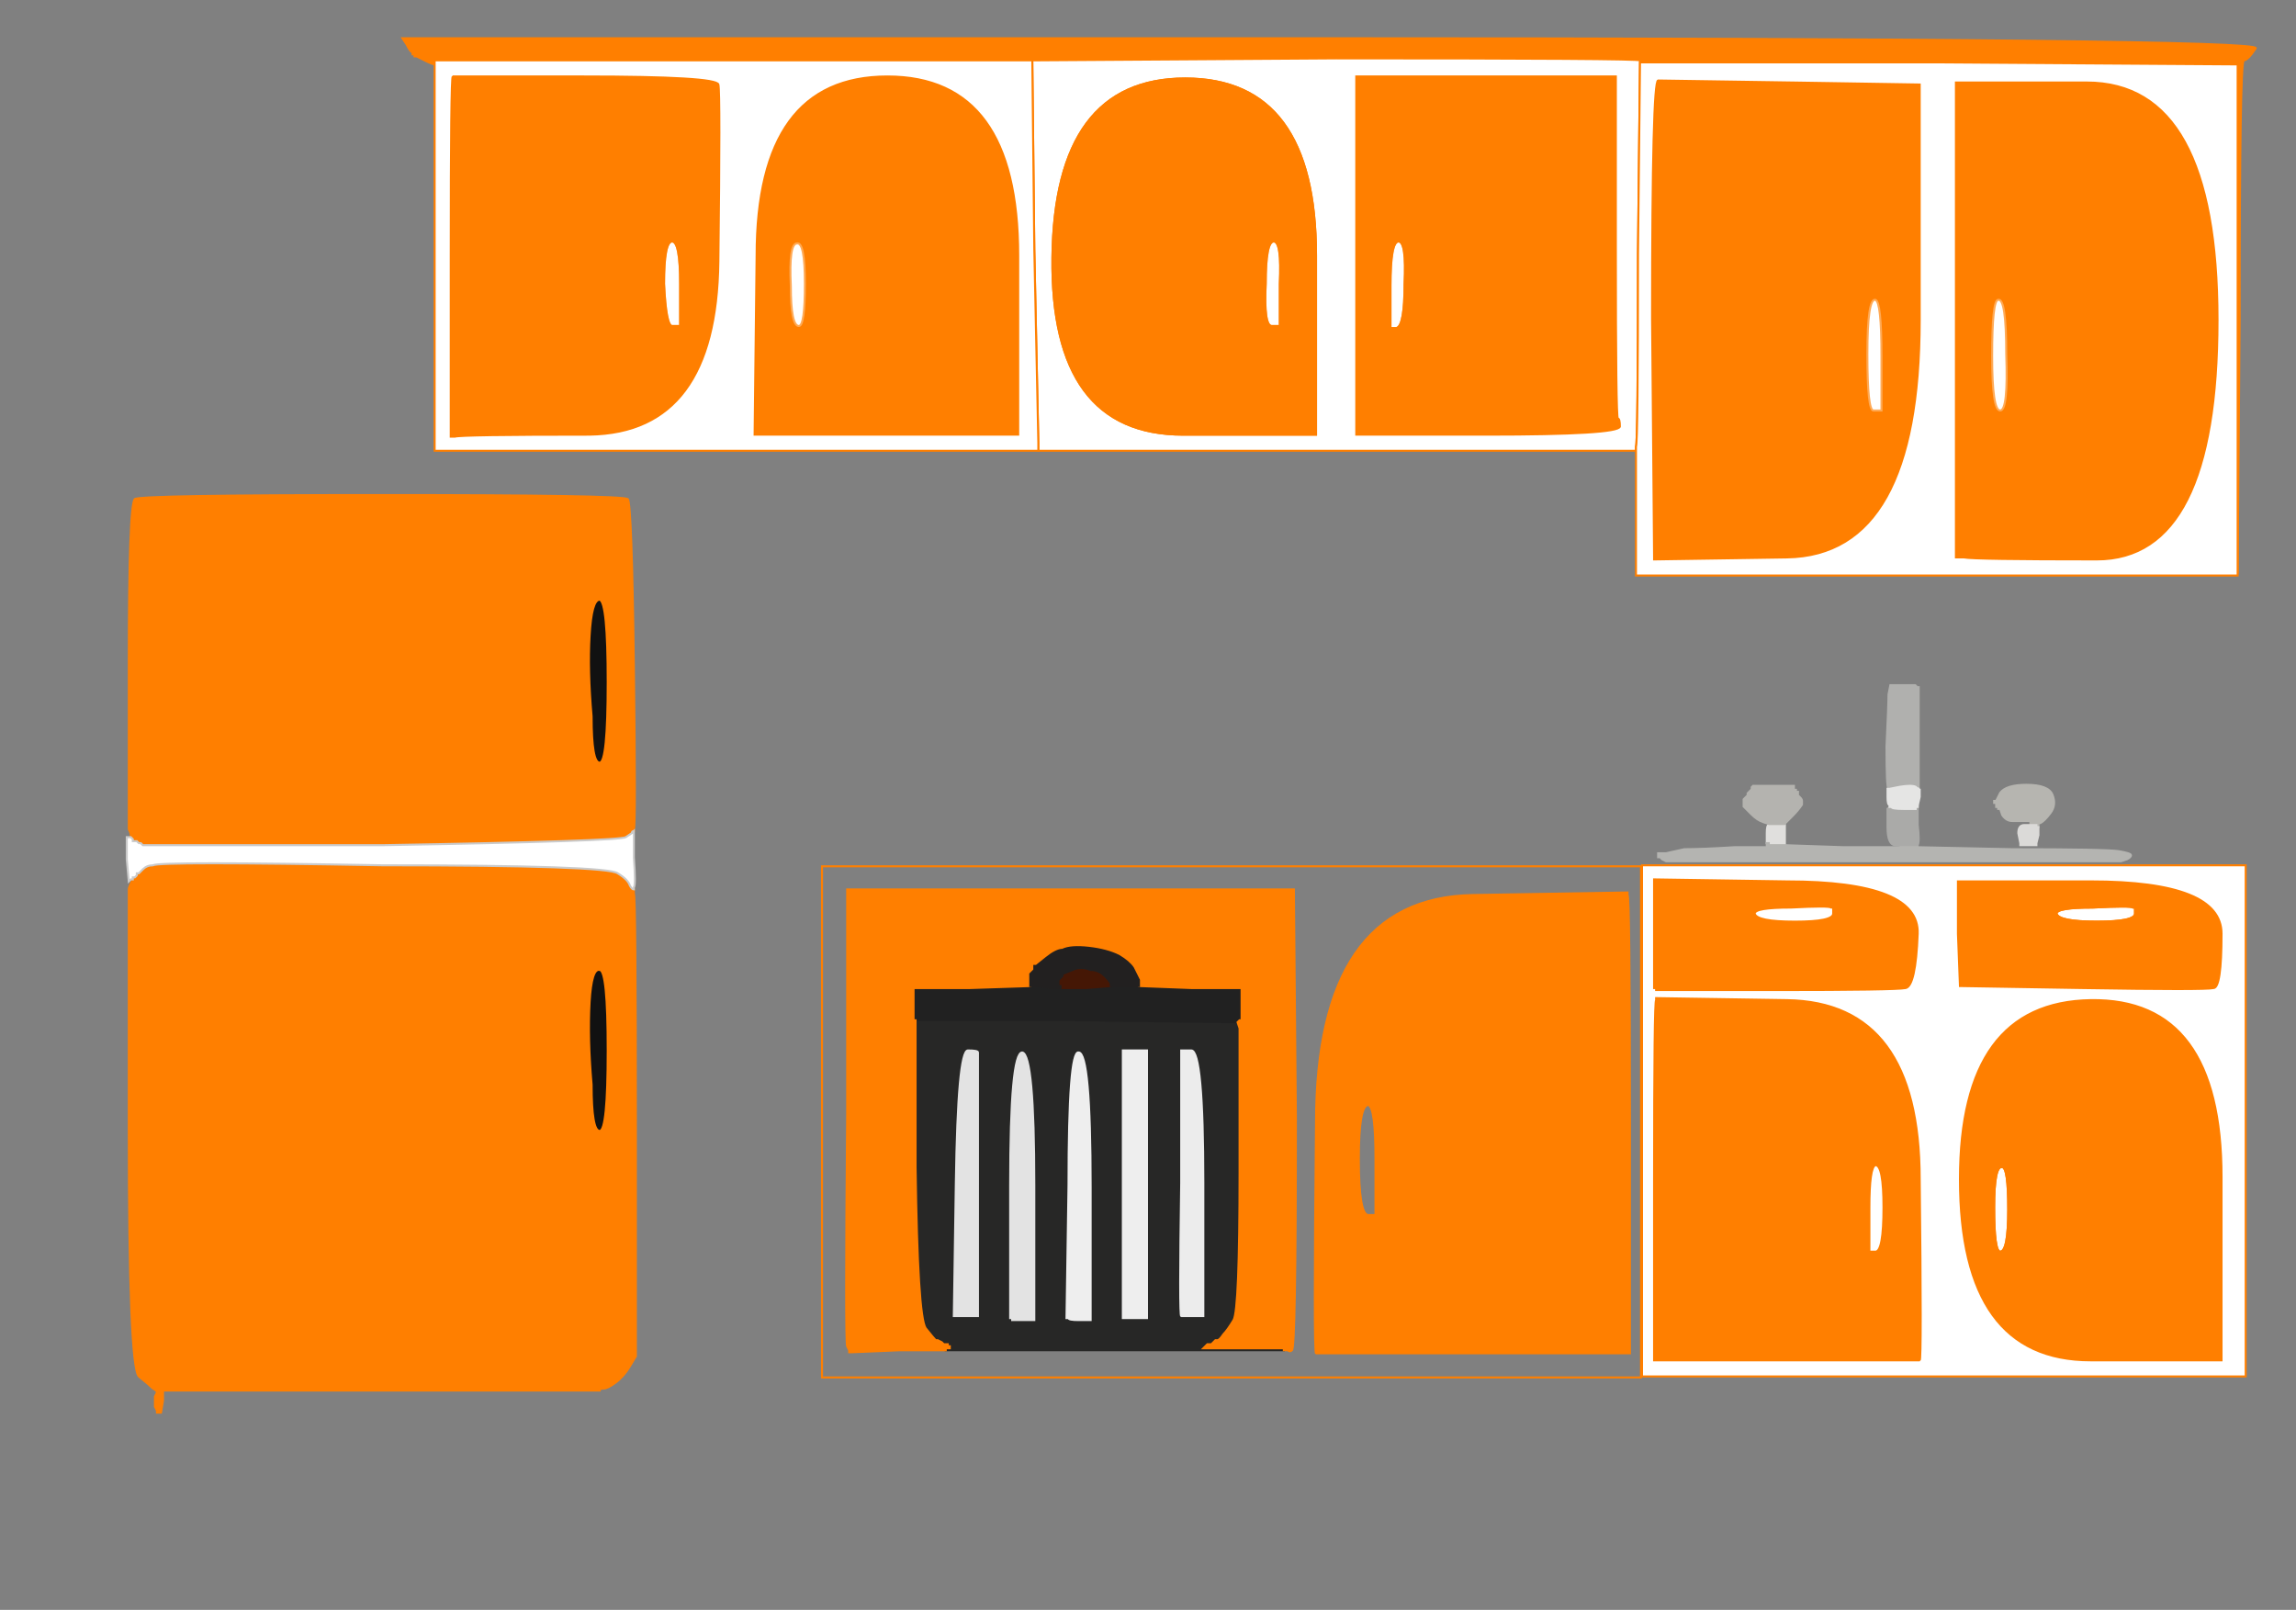 <?xml version="1.0"?><svg width="1141" height="800" xmlns="http://www.w3.org/2000/svg">
 <rect width="100%" height="100%" fill="#808080" stroke="none"/>
 <title>kitch</title>
 <g display="inline">
  <title>Layer 1</title>
  <path d="m938,402l1,-1l1,0q0,1 6,1l6,0l0,-1l1,0l0,9q1,8 0,10l0,1l-4,0l-4,0l0,0q0,-1 -3,-1q-4,0 -4,-9q0,-8 0,-9z" stroke-width="1px" stroke="#AAAAA8" fill-rule="evenodd" fill="#AAAAA8" id="svg_4"/>
  <path d="m293,316q1,-18 5,-18q4,1 4,41q0,40 -4,40q-4,0 -4,-23q-2,-23 -1,-40z" stroke-width="1px" stroke="#111111" fill-rule="evenodd" fill="#111111" id="svg_6"/>
  <path d="m6,30l-1,-24l83,0l84,0l482,0l482,0l0,1l0,0l1,333q0,332 -1,333l-2,0l-10,0l-10,0l0,-121q0,-122 -28,-122q-29,0 -30,-1l-2,-1l0,0q0,0 3,-1q2,-1 2,-2q0,-1 -6,-2q-6,-1 -53,-1l-47,-1l0,-1q1,-2 0,-10l0,-9l0,0q0,-1 1,-5l0,-4l0,-2q0,-1 0,-25l0,-24l-1,0l-1,-1l-6,0l-7,0l-1,5q0,5 -1,26q0,21 1,21l0,0l0,4q0,4 1,4l0,1l-1,1q0,1 0,9q0,9 4,9q3,0 3,1l0,0l-29,0q-29,-1 -29,-1l0,0l0,0q0,0 0,-5l0,-5l4,-4q3,-3 5,-6q0,-2 0,-2q0,-1 -1,-2l-1,-1l0,-1l0,-1l-1,0l0,-1l0,0l-1,0l0,-1l0,-1l-1,0l0,0l-9,0q-10,0 -11,0l-1,1l0,0l0,1l0,0l0,0l-1,1l-1,1l0,0l0,0l0,1l0,0l-1,1l-1,1l0,2l0,2l4,4q3,3 6,4q3,1 3,1l0,0l0,0q-1,0 -1,4l0,5l0,1l0,1l-16,0q-16,1 -25,1l-9,2l-2,0l-2,0l0,1l0,1l1,0l0,0l1,1l2,1l1,0l1,0l0,0l0,0l-2,1l-2,1l-3,0q-3,0 -209,0l-206,0l0,122l0,121l-28,0l-29,0l-15,0l-16,1l0,0l0,0l-2,0l-1,0l-1,0l0,0l0,0l0,0l0,-114q0,-115 -1,-116l0,-2l0,-1q1,-1 0,-15l0,-13l0,-1q1,-1 0,-81q-1,-80 -3,-83q-3,-2 -122,-2q-120,0 -123,2q-3,3 -3,82q0,80 1,84l2,3l1,0l1,1l0,0l1,0l0,0l0,1l-2,0q-1,-1 -2,-1l0,0l0,-1l0,0l0,0l-1,-1l0,0l0,0l-1,0l-1,0l0,11l1,11l0,0l0,0l0,-1q0,0 3,-1l2,-2l0,1l-1,1l0,0l0,0l0,1l0,0l-1,0l0,1l0,0l-1,0l0,2q-2,1 -2,2l0,1l-1,-1q-1,-1 -1,0q0,2 -1,116l0,115l-28,0l-28,0l0,-1l0,-2l0,-308q0,-308 1,-308q1,0 0,-24zm196,-8l-2,-3l462,0q463,0 459,5q-4,6 -6,6q-2,1 -2,128l-1,127l0,0l0,0l0,0l0,1l-150,0l-149,0l0,-31l0,-31l-149,0l-148,0l-150,0l-150,0l0,-96l0,-96l0,0q-1,0 -5,-2l-4,-2l0,0l-1,0l0,0l0,0l0,-1l0,0l-1,0l0,-1l0,0q-1,0 -3,-4zm291,217l0,-1l125,1q124,0 124,39q0,39 0,39l0,0l0,46q-1,45 -1,46l0,0l0,0q1,0 1,3l0,3l-125,0l-125,0l0,-51q0,-50 1,-54l0,-4l0,0q0,0 1,-1l0,0l0,-1l0,0l0,0l-1,0l0,-1l-1,0l0,-32q0,-32 1,-32zm519,171l0,0l0,0q0,0 1,0l0,1l0,4l-1,4l0,0l0,1l-4,0l-4,0l0,-1l0,0l-1,-5q0,-4 3,-4l3,0l0,0l0,0l0,-1l1,0l0,0l0,-1l-4,0q-3,0 -6,0q-3,0 -5,-3l-1,-3l-1,0l0,0l0,-1l-1,0l0,-1l0,-1l-1,0l0,-1l0,0l1,0l2,-4q3,-4 13,-4q11,0 13,5q2,5 -1,9q-3,4 -5,5q-2,1 -2,1z" stroke-width="1px" fill-rule="evenodd" fill="none" id="svg_8"/>
  <path d="m455,580l0,-73l79,0q80,1 80,1l1,0l1,3q0,3 0,71q0,69 -3,74q-3,5 -5,7q-2,3 -3,3l-1,0l-1,1l-1,1l-1,0l-1,0l-1,1l-1,1l20,0l20,0l0,1l0,0l-84,0l-84,0l0,0l0,-1l1,0l1,0l0,-1l0,0l-1,0l0,-1l-1,0l-1,0l-1,-1l-2,-1l0,0q0,0 -1,0q-1,-1 -5,-6q-4,-6 -5,-80zm31,8l0,66l0,0q0,0 -6,0l-6,0l1,-66q1,-66 6,-66q5,0 5,1q0,0 0,65zm101,0l0,-66l5,0q6,0 6,66l0,66l-1,0q0,0 -5,0l-5,0l0,0q-1,0 0,-66zm-73,67l0,1l-6,0l-5,0l0,-1l-1,0l0,-66q0,-66 6,-66q6,1 6,66q0,65 0,66zm28,-65l0,66l-6,0q-5,0 -5,-1l-1,0l1,-66q0,-67 5,-66q6,0 6,67zm16,-2l0,-66l6,0l6,0l0,66l0,67l-6,0l-6,0l0,-67z" stroke-width="1px" stroke="#272726" fill-rule="evenodd" fill="#272726" id="svg_11"/>
  <path d="m891,41l63,1l0,0q0,0 0,117q0,117 -66,118l-66,1l0,-1l0,0l-1,-119q0,-118 3,-118q4,0 67,1zm44,136l0,27l-4,0q-3,0 -3,-28q0,-28 4,-27q3,1 3,28z" stroke-width="1px" stroke="#ff7f00" fill-rule="evenodd" fill="#ff7f00" id="svg_16"/>
  <path d="m514,655l0,1l-6,0l-5,0l0,-1l-1,0l0,-66q0,-66 6,-66q6,1 6,66q0,65 0,66z" stroke-width="1px" stroke="#E3E3E3" fill-rule="evenodd" fill="#E3E3E3" id="svg_18"/>
  <path d="m506,127l0,89l-66,0l-65,0l1,-89q0,-89 65,-89q65,0 65,89zm-110,-6q4,-1 4,20q0,21 -3,21q-4,0 -4,-20q-1,-21 3,-21z" stroke-width="1px" stroke="#ff7f00" fill-rule="evenodd" fill="#ff7f00" id="svg_23"/>
  <path d="m694,163l-3,0l0,-21q0,-22 4,-22q4,0 3,21q0,21 -4,22z" stroke-width="1px" stroke="#ffaa56" fill-rule="evenodd" fill="#ffffff" id="svg_24"/>
  <path d="m636,141l0,21l-4,0q-4,0 -3,-21q0,-21 4,-21q4,0 3,21z" stroke-width="1px" stroke="#ffaa56" fill-rule="evenodd" fill="#ffffff" id="svg_29"/>
  <path d="m512,490l0,0l2,0l2,0l6,1l5,0l13,0q12,-1 12,-1l0,0l7,0l7,0l0,0q0,0 26,1l25,0l0,8l0,8l-1,0l-1,1l0,0l0,0l-1,0q0,0 -80,-1l-79,0l0,0l-1,0l0,-8l0,-8l28,0q29,-1 30,-1z" stroke-width="1px" stroke="#212121" fill-rule="evenodd" fill="#212121" id="svg_31"/>
  <path d="m879,410l0,0l4,0l4,0l0,5q0,5 0,5l0,0l-4,0l-4,0l0,-1q-1,0 -1,0l0,0l0,-5q0,-4 1,-4z" stroke-width="1px" stroke="#E0DFDD" fill-rule="evenodd" fill="#E0DFDD" id="svg_33"/>
  <path d="m938,345l1,-5l7,0l6,0l1,1l1,0l0,24q0,24 0,25l0,2l0,0q-1,0 -2,-1q-2,-1 -8,0l-5,1l0,0l-1,0l0,0l0,0l0,0q-1,0 -1,-21q1,-21 1,-26z" stroke-width="1px" fill-rule="evenodd" fill="#B0B0AE" id="svg_35"/>
  <path d="m421,554l0,-112l111,0l111,0l1,114q0,115 -2,115q-1,1 -2,0l-2,0l0,0l0,-1l-20,0l-20,0l1,-1l1,-1l1,0l1,0l1,-1l1,-1l1,0q1,0 3,-3q2,-2 5,-7q3,-5 3,-74q0,-68 0,-71l-1,-3l0,0l0,0l1,-1l1,0l0,-8l0,-8l-25,0q-26,-1 -26,-1l0,0l0,-2l0,-1l-1,-2q-1,-2 -2,-4q-2,-3 -7,-6q-6,-3 -15,-4q-9,-1 -13,1q-3,0 -8,4l-5,4l0,0l-1,0l0,1l0,1l-1,1l-1,1l0,3l0,3l0,0q-1,0 -30,1l-28,0l0,8l0,8l1,0l0,0l0,73q1,74 5,80q4,5 5,6q1,0 1,0l0,0l2,1l1,1l1,0l1,0l0,1l1,0l0,0l0,1l-1,0l-1,0l0,1l0,0l-23,0q-23,1 -24,1l-1,0l0,-1l0,0l-1,-2q-1,-2 0,-115z" stroke-width="1px" stroke="#ff7f00" fill-rule="evenodd" fill="#ff7f00" id="svg_39"/>
  <path d="m486,588l0,66l0,0q0,0 -6,0l-6,0l1,-66q1,-66 6,-66q5,0 5,1q0,0 0,65z" stroke-width="1px" stroke="#E3E3E3" fill-rule="evenodd" fill="#E3E3E3" id="svg_42"/>
  <path d="m587,588l0,-66l5,0q6,0 6,66l0,66l-1,0q0,0 -5,0l-5,0l0,0q-1,0 0,-66z" stroke-width="1px" stroke="#ECECEC" fill-rule="evenodd" fill="#ECECEC" id="svg_45"/>
  <path d="m674,39l0,-1l64,0l65,0l0,85q0,85 1,85q1,0 1,4q-1,4 -66,4l-65,0l0,-1l0,0l0,-88q0,-88 0,-88zm20,124l-3,0l0,-21q0,-22 4,-22q4,0 3,21q0,21 -4,22z" stroke-width="1px" stroke="#ff7f00" fill-rule="evenodd" fill="#ff7f00" id="svg_46"/>
  <path d="m293,498q1,-17 5,-16q4,0 4,40q0,40 -4,40q-4,0 -4,-23q-2,-23 -1,-41z" stroke-width="1px" stroke="#111111" fill-rule="evenodd" fill="#111111" id="svg_49"/>
  <path d="m976,277l-4,0l0,-118l0,-118l65,0q65,0 65,118q0,119 -60,119q-61,0 -66,-1zm17,-128q4,-1 4,27q1,28 -3,28q-4,0 -4,-27q0,-28 3,-28z" stroke-width="1px" stroke="#ff7f00" fill-rule="evenodd" fill="#ff7f00" id="svg_53"/>
  <path d="m993,149q4,-1 4,27q1,28 -3,28q-4,0 -4,-27q0,-28 3,-28z" stroke-width="1px" stroke="#ffaa56" fill-rule="evenodd" fill="#ffffff" id="svg_54"/>
  <path d="m202,22l-2,-3l462,0q463,0 459,5q-4,6 -6,6q-2,1 -2,128l-1,127l0,0l0,0l0,-127l0,-126l-1,0q0,0 -148,-1l-148,0l0,-1q0,-1 -151,-1l-151,1l0,0l0,0l-69,0q-68,0 -148,0l-80,0l0,1l0,1l0,0q-1,0 -5,-2l-4,-2l0,0l-1,0l0,0l0,0l0,-1l0,0l-1,0l0,-1l0,0q-1,0 -3,-4z" stroke-width="1px" stroke="#ff7f00" fill-rule="evenodd" fill="#ff7f00" id="svg_55"/>
  <path d="m552,489l0,1l0,0q0,0 -12,1l-13,0l0,-1l-1,0l0,-2l0,-1l1,-1l1,-1l0,0l0,-1l0,0l0,0l5,-2q4,-2 9,0q4,0 7,3q3,3 3,4z" stroke-width="1px" stroke="#451705" fill-rule="evenodd" fill="#451705" id="svg_57"/>
  <path d="m565,485l1,2l0,1l0,2l-7,0l-7,0l0,-1q0,-1 -3,-4q-3,-3 -7,-3q-5,-2 -9,0l-5,2l0,0l0,0l0,1l0,0l-1,1l-1,1l0,1l0,2l1,0l0,1l-5,0l-6,-1l-2,0l-2,0l0,-3l0,-3l1,-1l1,-1l0,-1l0,-1l1,0l0,0l5,-4q5,-4 8,-4q4,-2 13,-1q9,1 15,4q5,3 7,6q1,2 2,4z" stroke-width="1px" stroke="#222020" fill-rule="evenodd" fill="#222020" id="svg_58"/>
  <path d="m513,30l0,0l151,-1q151,0 151,1l0,1l-1,95q0,94 -1,96l0,2l-149,0l-148,0l0,0l0,-1l0,-3q0,-2 -2,-96l-1,-94l0,0zm141,97l0,89l-66,0q-66,0 -65,-88q1,-89 66,-89q65,0 65,88zm20,-88l0,-1l64,0l65,0l0,85q0,85 1,85q1,0 1,4q-1,4 -66,4l-65,0l0,-1l0,0l0,-88q0,-88 0,-88z" stroke-width="1px" stroke="#ff7f00" fill-rule="evenodd" fill="#ffffff" id="svg_60"/>
  <path d="m396,121q4,-1 4,20q0,21 -3,21q-4,0 -4,-20q-1,-21 3,-21z" stroke-width="1px" stroke="#ffaa56" fill-rule="evenodd" fill="#ffffff" id="svg_63"/>
  <path d="m935,177l0,27l-4,0q-3,0 -3,-28q0,-28 4,-27q3,1 3,28z" stroke-width="1px" stroke="#ffaa56" fill-rule="evenodd" fill="#ffffff" id="svg_65"/>
  <path d="m814,126l1,-95l148,0q148,1 148,1l1,0l0,126l0,127l0,0l0,1l-150,0l-149,0l0,-31l0,-31l0,-2q1,-2 1,-96zm77,-85l63,1l0,0q0,0 0,117q0,117 -66,118l-66,1l0,-1l0,0l-1,-119q0,-118 3,-118q4,0 67,1zm85,236l-4,0l0,-118l0,-118l65,0q65,0 65,118q0,119 -60,119q-61,0 -66,-1z" stroke-width="1px" stroke="#ff7f00" fill-rule="evenodd" fill="#ffffff" id="svg_67"/>
  <path d="m315,412l0,1l0,0q-1,0 -1,1q0,0 -3,2q-3,2 -121,4q-118,0 -119,0l-1,-1l0,0q0,-1 -1,-1l-1,0l0,0q0,0 -1,-1l-1,0l0,0l-1,-1l0,0l0,0l0,-1q0,-1 -1,-3q0,-2 0,-82q0,-79 3,-82q3,-2 123,-2q119,0 122,2q2,3 3,83q1,80 0,81zm-22,-96q1,-18 5,-18q4,1 4,41q0,40 -4,40q-4,0 -4,-23q-2,-23 -1,-40z" stroke-width="1px" stroke="#ff7f00" fill-rule="evenodd" fill="#ff7f00" id="svg_69"/>
  <path d="m1013,410l0,1l-1,0q-1,-1 -2,-1l-1,0l0,0l0,0l0,-1l1,0l0,0l0,-1l-4,0q-3,0 -6,0q-3,0 -5,-3l-1,-3l-1,0l0,0l0,-1l-1,0l0,-1l0,-1l-1,0l0,-1l0,0l1,0l2,-4q3,-4 13,-4q11,0 13,5q2,5 -1,9q-3,4 -5,5q-1,0 -1,1z" stroke-width="1px" stroke="#B6B5B0" fill-rule="evenodd" fill="#B6B5B0" id="svg_74"/>
  <path d="m878,420l0,-1l0,0q0,0 1,0l0,1l4,0l4,0l0,0q0,0 29,1l29,0l4,0l4,0l47,1q47,0 53,1q6,1 6,2q0,1 -2,2q-3,1 -3,1l0,0l-4,0q-3,0 -112,0l-108,0l-1,0l-1,0l-2,-1l-1,-1l0,0l-1,0l0,-1l0,-1l2,0l2,0l9,-2q9,0 25,-1l16,0l0,-1z" stroke-width="1px" stroke="#B4B4B1" fill-rule="evenodd" fill="#B4B4B1" id="svg_82"/>
  <path d="m1006,410l3,0l1,0l2,0l0,0q0,0 0,1l1,0l0,4l-1,4l0,0l0,1l-4,0l-4,0l0,-1l0,0l-1,-5q0,-4 3,-4z" stroke-width="1px" stroke="#DBDAD8" fill-rule="evenodd" fill="#DBDAD8" id="svg_84"/>
  <path d="m338,141l0,21l-4,0q-3,0 -4,-21q0,-21 4,-21q4,0 4,21z" stroke-width="1px" stroke="#ffaa56" fill-rule="evenodd" fill="#ffffff" id="svg_87"/>
  <path d="m315,442l0,0l0,2q1,1 1,116l0,114l-3,5q-3,5 -7,8q-4,3 -6,3q-2,0 -2,1l-1,0l-107,0l-106,0l-2,0l-1,0l0,5l-1,6l0,0l0,0l0,0l-1,0l0,0l-1,0l0,0l0,0l0,-1l0,0l-1,-2c0,-0.667 0,-1.333 0,-2l0,-3q1,-2 1,-2q0,-1 -2,-2q-2,-2 -7,-6q-5,-5 -5,-123l0,-118l0,-1q0,-1 1,-3l1,-2l0,0q1,-1 1,-1l0,0l1,0q0,0 0,-1l0,0l0,0q1,-1 1,-1l0,0l2,-2q2,-2 5,-2q3,-2 114,0q112,0 117,4q5,3 6,6q1,2 2,2zm-22,56q1,-17 5,-16q4,0 4,40q0,40 -4,40q-4,0 -4,-23q-2,-23 -1,-41z" stroke-width="1px" stroke="#ff7f00" fill-rule="evenodd" fill="#ff7f00" id="svg_92"/>
  <path d="m315,413l0,0l0,13q1,14 0,15l0,1l0,0q-1,0 -2,-2q-1,-3 -6,-6q-5,-4 -117,-4q-111,-2 -114,0q-3,0 -5,2l-2,2l0,0q-1,0 -1,0l0,1l0,0q0,0 -1,1l0,0l0,0l-1,0l0,0l0,1l-1,0l-1,1l0,0l0,0l-1,-11l0,-11l1,0l1,0l0,0l0,0l1,1l0,0l0,0l0,1l1,0l1,0l0,0q0,0 1,1l1,0l1,1q1,0 119,0q118,-2 121,-4q3,-2 3,-2q0,-1 1,-1z" stroke-width="1px" stroke="#CACACA" fill-rule="evenodd" fill="#ffffff" id="svg_97"/>
  <path d="m225,38l0,0l65,0q66,0 67,4q1,4 0,88q-1,85 -64,86q-64,0 -67,1l-2,0l0,-89q0,-90 1,-90zm113,103l0,21l-4,0q-3,0 -4,-21q0,-21 4,-21q4,0 4,21z" stroke-width="1px" stroke="#ff7f00" fill-rule="evenodd" fill="#ff7f00" id="svg_99"/>
  <path d="m654,127l0,89l-66,0q-66,0 -65,-88q1,-89 66,-89q65,0 65,88zm-18,14l0,21l-4,0q-4,0 -3,-21q0,-21 4,-21q4,0 3,21z" stroke-width="1px" stroke="#ff7f00" fill-rule="evenodd" fill="#ff7f00" id="svg_100"/>
  <path d="m558,588l0,-66l6,0l6,0l0,66l0,67l-6,0l-6,0l0,-67z" stroke-width="1px" stroke="#EEEEEE" fill-rule="evenodd" fill="#EEEEEE" id="svg_105"/>
  <path d="m882,390l9,0l0,0l1,0l0,1l0,1l1,0l0,0l0,1l1,0l0,1l0,1l1,1q1,1 1,2q0,0 0,2q-2,3 -5,6l-4,4l-4,0l-4,0l0,0q0,0 -3,-1q-3,-1 -6,-4l-4,-4l0,-2l0,-2l1,-1l1,-1l0,0l0,-1l0,0l0,0l1,-1l1,-1l0,0l0,0l0,-1l0,0l1,-1q1,0 11,0z" stroke-width="1px" fill-rule="evenodd" fill="#B4B3AF" id="svg_107"/>
  <path d="m542,590l0,66l-6,0q-5,0 -5,-1l-1,0l1,-66q0,-67 5,-66q6,0 6,67z" stroke-width="1px" stroke="#EEEEEE" fill-rule="evenodd" fill="#EEEEEE" id="svg_111"/>
  <path d="m444,30l69,0l1,94q2,94 2,96l0,3l0,1l0,0l-150,0l-150,0l0,-96l0,-96l0,-1l0,-1l80,0q80,0 148,0zm-219,8l0,0l65,0q66,0 67,4q1,4 0,88q-1,85 -64,86q-64,0 -67,1l-2,0l0,-89q0,-90 1,-90zm281,89l0,89l-66,0l-65,0l1,-89q0,-89 65,-89q65,0 65,89z" stroke-width="1px" stroke="#ff7f00" fill-rule="evenodd" fill="#ffffff" id="svg_113"/>
  <path d="m954,392l0,0l0,4q-1,4 -1,5l0,0l-1,0l0,1l-6,0q-6,0 -6,-1l-1,0l0,-1q-1,0 -1,-4l0,-4l0,0l0,0l1,0l0,0l5,-1q6,-1 8,0q1,1 2,1z" stroke-width="1px" stroke="#E5E5E4" fill-rule="evenodd" fill="#E5E5E4" id="svg_114"/>
  <path d="m808.818,444.772l0,-1.272l-76.818,1.272q-78,1.272 -78,113.228q-1.182,114.5 0,114.5q2.364,0 78,0l76.818,0l0,0l1.182,0l0,-114.5q0,-113.228 -1.182,-113.228zm-128.818,159.028l3.545,0l0,-27.989q0,-25.444 -3.545,-26.717q-4.727,0 -4.727,26.717q0,27.989 4.727,27.989z" stroke-width="1px" stroke="#ff7f00" fill-rule="evenodd" fill="#ff7f00" id="svg_117"/>
 </g>
 <g display="inline">
  <title>Layer 2</title>
  <rect id="svg_81" height="254" width="407" y="430.5" x="408.5" stroke-linecap="null" stroke-linejoin="null" stroke-dasharray="null" stroke-width="1px" stroke="#ff7f00" fill="none"/>
  <rect id="svg_116" height="254" width="300" y="430" x="816" stroke-linecap="null" stroke-linejoin="null" stroke-dasharray="null" stroke-width="1px" stroke="#ff7f00" fill="#ffffff"/>
  <path id="svg_12" d="m1060,451l1,0l0,3q0,4 -19,4q-19,0 -20,-4q0,-3 18,-3q19,-1 20,0z" stroke-width="1px" stroke="#ff7f00" fill-rule="evenodd" fill="#ffffff"/>
  <path id="svg_30" d="m991,600q0,-21 4,-20q3,0 3,21q0,21 -4,21q-3,0 -3,-22z" stroke-width="1px" stroke="#ff7f00" fill-rule="evenodd" fill="#ffffff"/>
  <path id="svg_41" d="m1104,675l0,1l0,0l0,0l-65,0q-65,0 -65,-90q0,-88 65,-89q65,-1 65,88q0,89 0,90zm-113,-75q0,-21 4,-20q3,0 3,21q0,21 -4,21q-3,0 -3,-22z" stroke-width="1px" stroke="#ff7f00" fill-rule="evenodd" fill="#ff7f00"/>
  <path id="svg_43" d="m1035,491l-61,-1l0,0l0,0l-1,-26l0,-26l66,0q65,0 65,26q0,27 -4,27q-4,1 -65,0zm25,-40l1,0l0,3q0,4 -19,4q-19,0 -20,-4q0,-3 18,-3q19,-1 20,0z" stroke-width="1px" stroke="#ff7f00" fill-rule="evenodd" fill="#ff7f00"/>
  <path id="svg_72" d="m822,464l0,-27l66,1q66,0 65,26q-1,26 -6,27q-5,1 -65,1l-59,0l0,-1l-1,0l0,-27zm88,-13l1,0l0,3q0,4 -19,4q-19,0 -20,-4q0,-3 18,-3q19,-1 20,0z" stroke-width="1px" stroke="#ff7f00" fill-rule="evenodd" fill="#ff7f00"/>
  <path id="svg_75" d="m910,451l1,0l0,3q0,4 -19,4q-19,0 -20,-4q0,-3 18,-3q19,-1 20,0z" stroke-width="1px" stroke="#ff7f00" fill-rule="evenodd" fill="#ffffff"/>
  <path id="svg_90" d="m823,497l0,-1l65,1q66,1 66,89q1,90 0,90q-2,0 -66,0l-65,0l0,0l-1,0l0,-90q0,-89 1,-89zm109,125l-3,0l0,-22q0,-20 3,-21q4,0 4,21q0,22 -4,22z" stroke-width="1px" stroke="#ff7f00" fill-rule="evenodd" fill="#ff7f00"/>
  <path id="svg_103" d="m932,622l-3,0l0,-22q0,-20 3,-21q4,0 4,21q0,22 -4,22z" stroke-width="1px" stroke="#ff7f00" fill-rule="evenodd" fill="#ffffff"/>
 </g>
 <g>
  <title>Layer 3</title>
 </g>
</svg>